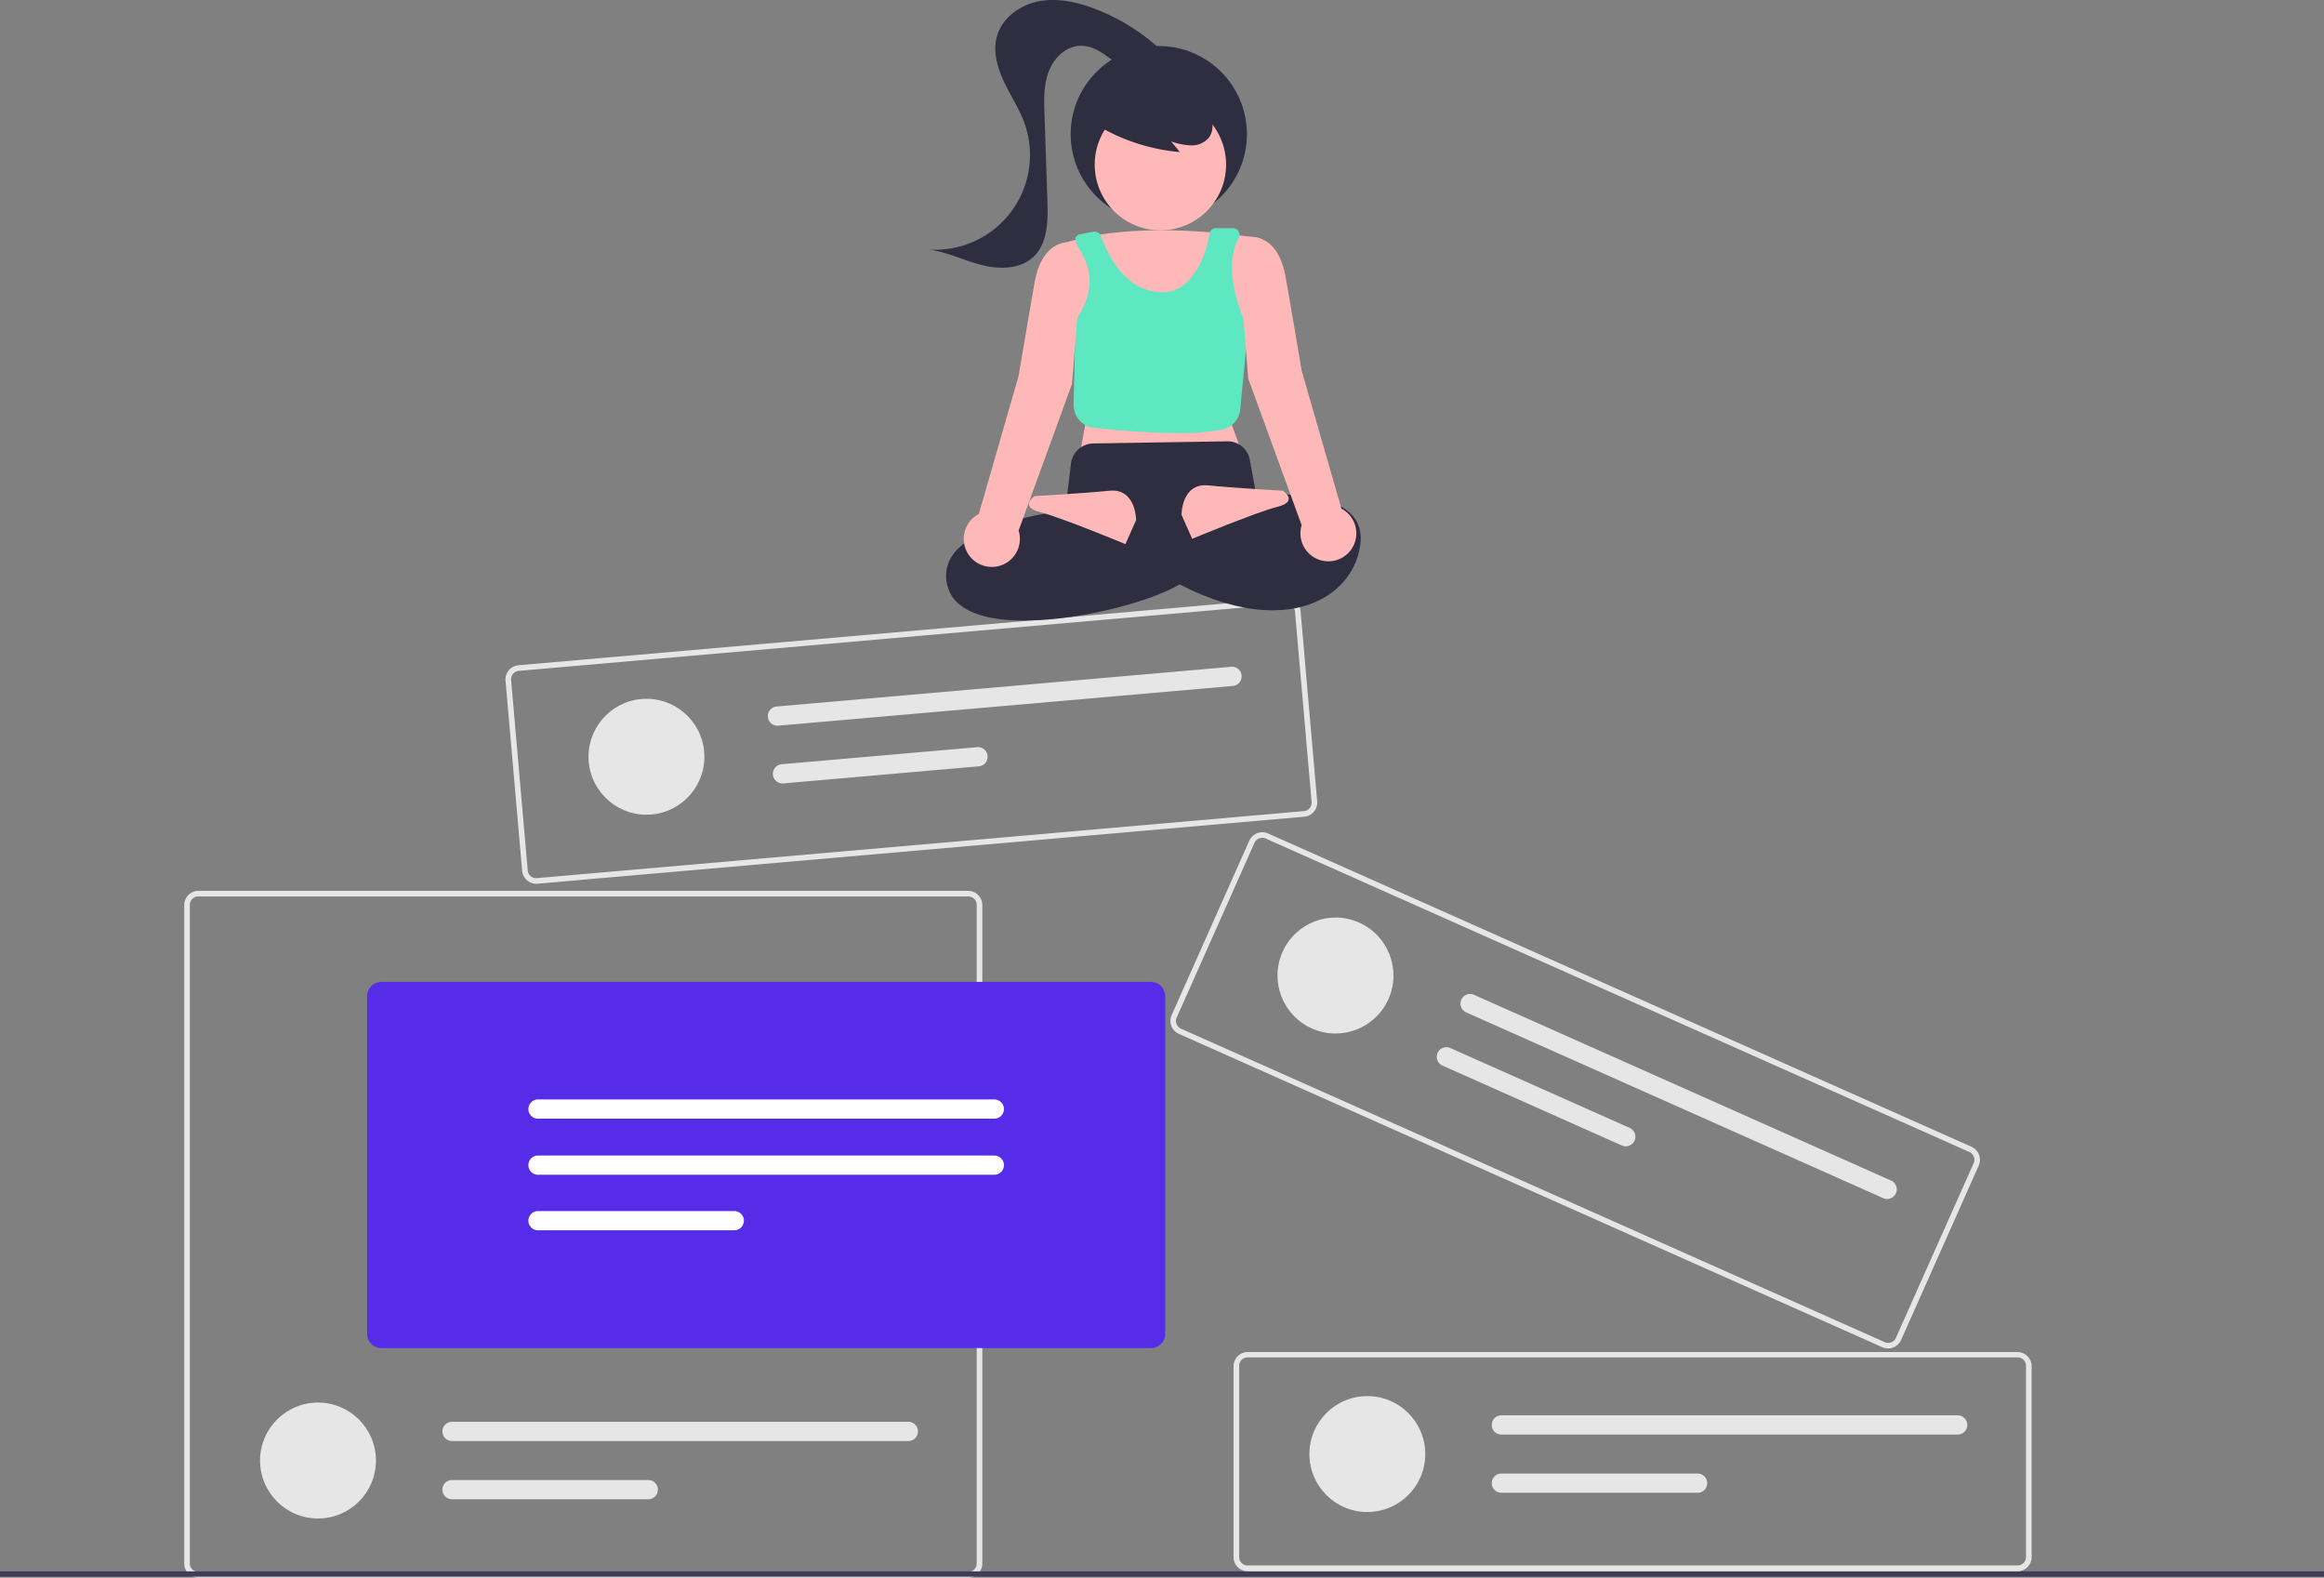 <?xml version="1.0" encoding="utf-8"?>
<svg xmlns="http://www.w3.org/2000/svg" width="870.4" height="590.744" viewBox="0 0 870.4 590.744">
  <rect x="0" y="0" width="870.4" height="590.744" fill="#808080" stroke="none"/>
  <g id="social_zen_serenite" transform="translate(0 -7.963)">
    <g id="Group_9" transform="translate(-237 346.007)">
      <path id="Path_141" d="M599.6,252.7H311.3a5.335,5.335,0,0,1-5.3-5.3V.8a5.335,5.335,0,0,1,5.3-5.3H599.6A5.335,5.335,0,0,1,604.9.8V247.3a5.357,5.357,0,0,1-5.3,5.4ZM311.3-2.4A3.159,3.159,0,0,0,308.1.8V247.3a3.159,3.159,0,0,0,3.2,3.2H599.6a3.159,3.159,0,0,0,3.2-3.2V.8a3.159,3.159,0,0,0-3.2-3.2Z" fill="#e6e6e6"/>
      <circle id="Ellipse_19" cx="21.7" cy="21.7" r="21.7" transform="translate(334.4 187.1)" fill="#e6e6e6"/>
      <path id="Path_142" d="M406.3,194.3a3.6,3.6,0,1,0,0,7.2H577.2a3.6,3.6,0,0,0,0-7.2Z" fill="#e6e6e6"/>
      <path id="Path_143" d="M406.3,216.1a3.6,3.6,0,0,0,0,7.2h73.5a3.6,3.6,0,0,0,0-7.2Z" fill="#e6e6e6"/>
      <path id="Path_154" d="M668.1,166.7H379.8a5.335,5.335,0,0,1-5.3-5.3V34.9a5.335,5.335,0,0,1,5.3-5.3H668.1a5.335,5.335,0,0,1,5.3,5.3V161.4A5.335,5.335,0,0,1,668.1,166.7Z" fill="#572ce8"/>
      <path id="Path_155" d="M438.5,73.6a3.6,3.6,0,1,0,0,7.2H609.4a3.6,3.6,0,0,0,0-7.2Z" fill="#fff"/>
      <path id="Path_156" d="M438.5,94.6a3.6,3.6,0,1,0,0,7.2H609.4a3.6,3.6,0,0,0,0-7.2Z" fill="#fff"/>
      <path id="Path_157" d="M438.5,115.4a3.6,3.6,0,1,0,0,7.2H512a3.6,3.6,0,0,0,0-7.2Z" fill="#fff"/>
    </g>
    <rect id="Rectangle_1" width="870.4" height="2" transform="translate(0 596.3)" fill="#3f3d56"/>
    <g id="Group_10" transform="translate(100 164.584)">
      <path id="Path_138" d="M655.6,431.7H367.3a5.335,5.335,0,0,1-5.3-5.3V354.9a5.335,5.335,0,0,1,5.3-5.3H655.6a5.335,5.335,0,0,1,5.3,5.3v71.5A5.335,5.335,0,0,1,655.6,431.7ZM367.3,351.6a3.159,3.159,0,0,0-3.2,3.2v71.5a3.159,3.159,0,0,0,3.2,3.2H655.6a3.159,3.159,0,0,0,3.2-3.2V354.8a3.159,3.159,0,0,0-3.2-3.2Z" fill="#e6e6e6"/>
      <circle id="Ellipse_18" cx="21.7" cy="21.7" r="21.7" transform="translate(390.4 366.1)" fill="#e6e6e6"/>
      <path id="Path_139" d="M462.3,373.3a3.6,3.6,0,0,0,0,7.2H633.2a3.6,3.6,0,0,0,0-7.2Z" fill="#e6e6e6"/>
      <path id="Path_140" d="M462.3,395.1a3.6,3.6,0,0,0,0,7.2h73.5a3.6,3.6,0,0,0,0-7.2Z" fill="#e6e6e6"/>
    </g>
    <g id="Group_11" transform="matrix(0.914, 0.407, -0.407, 0.914, 266.183, -179.59)">
      <path id="Path_135" d="M681.9,453.4H393.7a5.335,5.335,0,0,1-5.3-5.3V376.6a5.335,5.335,0,0,1,5.3-5.3H682a5.335,5.335,0,0,1,5.3,5.3v71.5a5.357,5.357,0,0,1-5.4,5.3Zm-288.2-80a3.159,3.159,0,0,0-3.2,3.2v71.5a3.159,3.159,0,0,0,3.2,3.2H682a3.159,3.159,0,0,0,3.2-3.2V376.6a3.159,3.159,0,0,0-3.2-3.2Z" fill="#e6e6e6"/>
      <circle id="Ellipse_17" cx="21.7" cy="21.7" r="21.7" transform="translate(416.7 387.9)" fill="#e6e6e6"/>
      <path id="Path_136" d="M488.7,395.1a3.6,3.6,0,0,0,0,7.2H659.6a3.6,3.6,0,0,0,0-7.2H488.7Z" fill="#e6e6e6"/>
      <path id="Path_137" d="M488.7,416.9a3.6,3.6,0,0,0,0,7.2h73.5a3.6,3.6,0,0,0,0-7.2Z" fill="#e6e6e6"/>
    </g>
    <g id="Group_12" transform="translate(-217.382 -42.579) rotate(-4.992)">
      <path id="Path_138-2" d="M672.2,416.4H383.9a5.335,5.335,0,0,1-5.3-5.3V339.6a5.335,5.335,0,0,1,5.3-5.3H672.2a5.335,5.335,0,0,1,5.3,5.3v71.5A5.335,5.335,0,0,1,672.2,416.4Zm-288.3-80a3.159,3.159,0,0,0-3.2,3.2v71.5a3.159,3.159,0,0,0,3.2,3.2H672.2a3.159,3.159,0,0,0,3.2-3.2V339.6a3.159,3.159,0,0,0-3.2-3.2Z" fill="#e6e6e6"/>
      <circle id="Ellipse_18-2" cx="21.7" cy="21.7" r="21.7" transform="translate(407 350.9)" fill="#e6e6e6"/>
      <path id="Path_139-2" d="M478.9,358.1a3.6,3.6,0,1,0,0,7.2H649.8a3.6,3.6,0,0,0,0-7.2Z" fill="#e6e6e6"/>
      <path id="Path_140-2" d="M478.9,379.8a3.6,3.6,0,1,0,0,7.2h73.5a3.6,3.6,0,0,0,0-7.2Z" fill="#e6e6e6"/>
    </g>
    <circle id="Ellipse_21" cx="33" cy="33" r="33" transform="translate(401 25.2)" fill="#2f2e41"/>
    <circle id="Ellipse_22" cx="24.6" cy="24.6" r="24.6" transform="translate(410 45)" fill="#feb8b8"/>
    <path id="Path_159" d="M472,97.2s-45-8-74,2l8.5,67.5-2,11,60-2-4-11Z" fill="#feb8b8"/>
    <path id="Path_160" d="M440.7,170.1a291.533,291.533,0,0,1-31-2,8.49,8.49,0,0,1-7.6-8.6l.7-31.6.1-.1c8.7-12.6,4.5-21.8,1.2-26.7a6.3,6.3,0,0,1-1.1-3.5h0c-.5-.7-.6.4-.3-.4a2.293,2.293,0,0,1,1.8-1.5l5-1a2.638,2.638,0,0,1,2.9,1.7c1.7,5,8.2,21,23.1,21,12.4,0,17.1-17.6,17.4-21.7a2.506,2.506,0,0,1,2.5-2.3h6.2a2.724,2.724,0,0,1,2.1.9,2.586,2.586,0,0,1,.2,2.8c-7.1,13,3.3,33.6,3.4,33.8l.1.1-2.9,30.3a8.622,8.622,0,0,1-6.6,7.5A94.9,94.9,0,0,1,440.7,170.1Z" fill="#5de8c1"/>
    <path id="Path_161" d="M383.6,240.3c-6.7,0-12.9-.7-17.8-2.5-5.8-2.1-9.5-5.4-10.8-10a13.471,13.471,0,0,1,1.6-11.7c8.6-12.9,38.4-16.5,42.4-16.9l2.1-17.7a8.589,8.589,0,0,1,8.3-7.5l50.2-.8a8.418,8.418,0,0,1,8.5,7L471,196l-32.9,16,5,13.9-.3.2C433.1,232.6,405.4,240.3,383.6,240.3Z" fill="#2f2e41"/>
    <path id="Path_162" d="M466.5,193.7s46-6,43,18-38,41-91,0l6-12s30,8,42,2Z" fill="#2f2e41"/>
    <path id="Path_163" d="M425.5,202.7s0-12-10-11-28,2-28,2-6,4,2,6,32,12,32,12Z" fill="#feb8b8"/>
    <path id="Path_164" d="M442.5,200.7s0-12,10-11,28,2,28,2,6,4-2,6-32,12-32,12Z" fill="#feb8b8"/>
    <path id="Path_165" d="M502.4,198.4l-14.9-51.7s-3-18-6-35-14-15-14-15l-2,1v27l2,25,20,54.9a10.47,10.47,0,1,0,14.9-6.2Z" fill="#feb8b8"/>
    <path id="Path_166" d="M401.5,98.7s-11-2-14,15-6,35-6,35l-14.9,51.7a10.512,10.512,0,1,0,14.9,6.2l20-54.9,2-25V101.9A3.679,3.679,0,0,0,401.5,98.7Z" fill="#feb8b8"/>
    <path id="Path_167" d="M410.3,54.5a72.535,72.535,0,0,0,31.6,10.4l-3.3-4a24.442,24.442,0,0,0,7.6,1.5,8.375,8.375,0,0,0,6.8-3.2,7.748,7.748,0,0,0,.5-7.1,14.2,14.2,0,0,0-4.6-5.7,27.044,27.044,0,0,0-25.4-4.5,16.689,16.689,0,0,0-7.6,4.9,9.567,9.567,0,0,0-1.9,8.6" fill="#2f2e41"/>
    <path id="Path_168" d="M437.1,28.9a75.872,75.872,0,0,0-27.5-17.8c-6.6-2.5-13.9-4-20.8-2.6s-13.5,6.2-15.4,13c-1.6,5.6.1,11.6,2.5,16.8s5.7,10.1,7.7,15.5a35.47,35.47,0,0,1-21.1,45.5,36.24,36.24,0,0,1-14.6,2.1c6.8.9,13.1,4.1,19.8,5.8s14.5,1.6,19.5-3.2c5.2-5.1,5.3-13.3,5.1-20.5l-1.1-32.4c-.2-5.5-.4-11.2,1.6-16.4s6.7-9.7,12.2-9.6c4.2,0,7.9,2.6,11.2,5.1s6.9,5.2,11.1,5.5,8.9-2.7,8.6-6.9" fill="#2f2e41"/>
  </g>
</svg>
